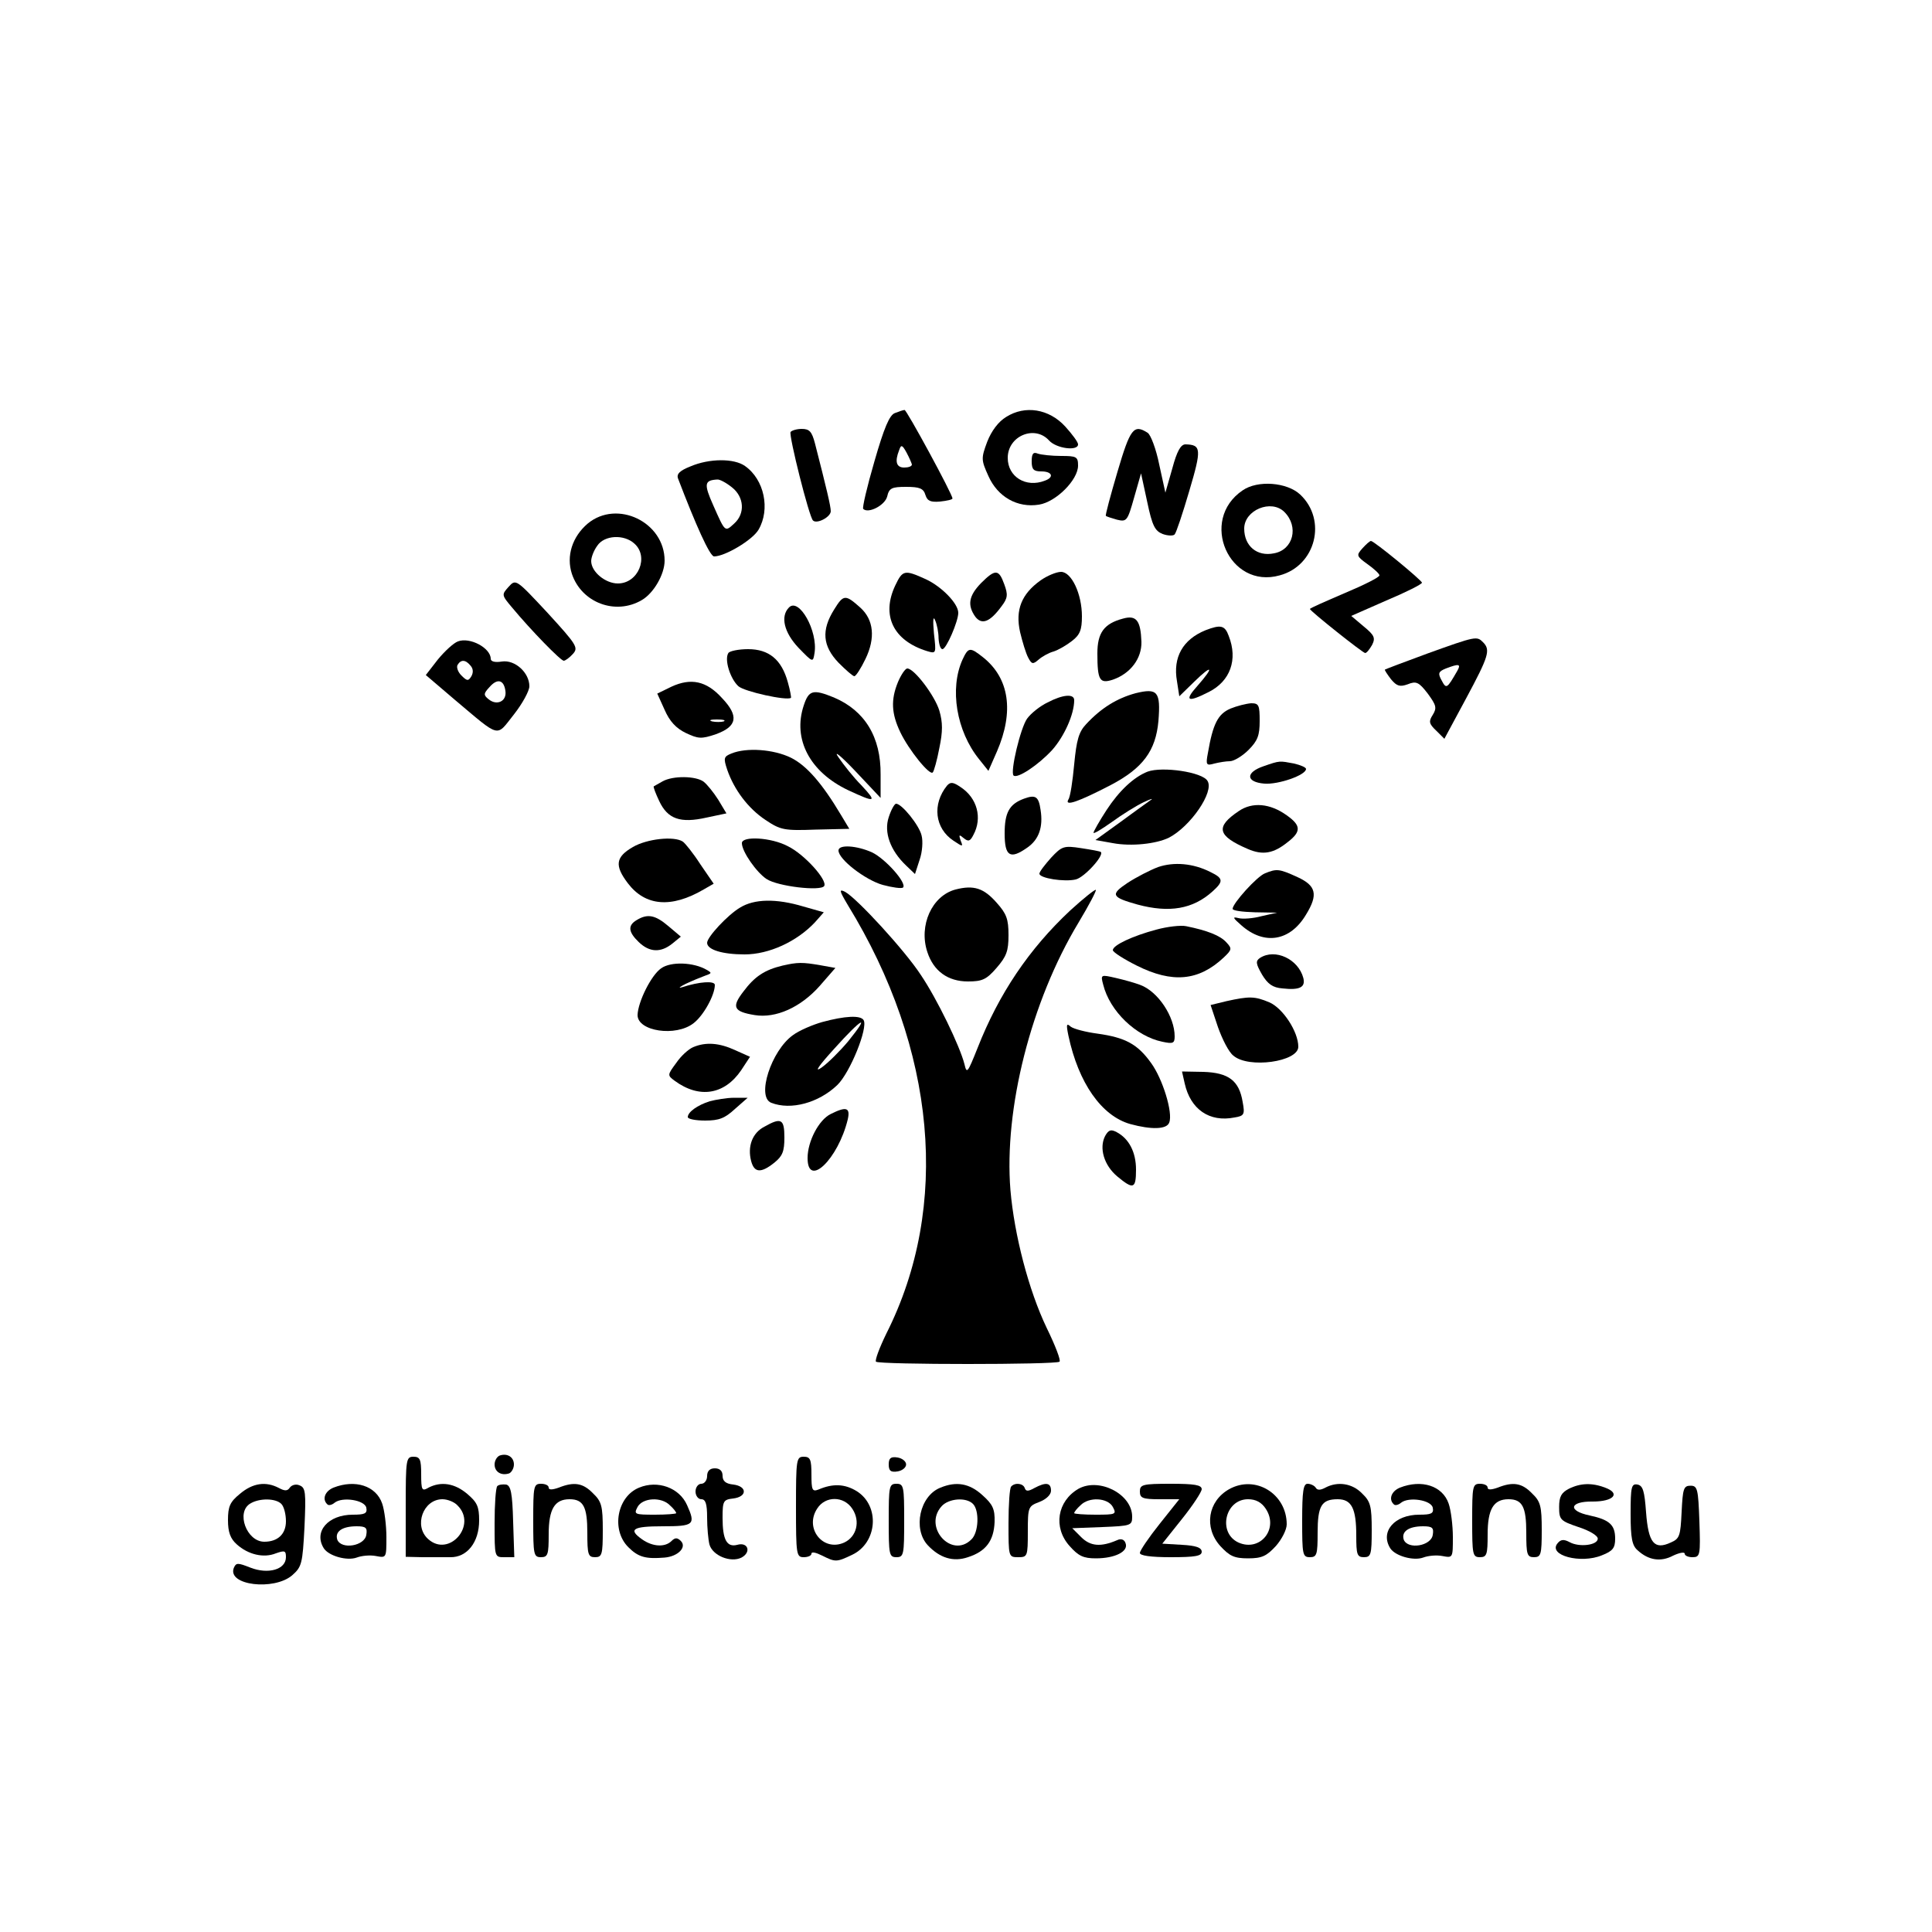 <?xml version="1.0" standalone="no"?>
<!DOCTYPE svg PUBLIC "-//W3C//DTD SVG 20010904//EN"
 "http://www.w3.org/TR/2001/REC-SVG-20010904/DTD/svg10.dtd">
<svg version="1.0" xmlns="http://www.w3.org/2000/svg"
 width="500pt" height="500pt" viewBox="0 0 500 500"
 preserveAspectRatio="xMidYMid meet">
<g transform="translate(0,500) scale(0.1,-0.1)"
fill="#000000" stroke="none">
<path d="M2316 3931 c-14 -5 -28 -38 -53 -125 -19 -65 -32 -121 -29 -123 13
-13 56 9 62 32 5 22 12 25 49 25 35 0 45 -4 50 -21 5 -16 14 -19 38 -17 18 2
32 5 32 8 0 11 -119 230 -124 229 -3 0 -15 -4 -25 -8z m44 -133 c0 -5 -9 -8
-20 -8 -20 0 -25 15 -13 45 5 15 8 14 19 -6 7 -13 13 -27 14 -31z"/>
<path d="M2604 3921 c-20 -12 -38 -36 -49 -64 -16 -43 -16 -47 3 -89 24 -54
75 -83 131 -74 44 7 101 64 101 101 0 23 -4 25 -44 25 -24 0 -51 3 -60 6 -12
5 -16 0 -16 -20 0 -21 5 -26 25 -26 28 0 34 -15 9 -24 -49 -19 -96 10 -96 59
0 57 70 86 107 45 19 -21 75 -28 75 -10 0 6 -15 26 -33 46 -42 46 -104 56
-153 25z"/>
<path d="M2046 3882 c-5 -9 48 -220 58 -229 10 -10 46 9 46 24 0 13 -11 59
-41 176 -8 30 -14 37 -34 37 -13 0 -26 -4 -29 -8z"/>
<path d="M2892 3779 c-18 -61 -32 -113 -30 -114 2 -2 15 -6 29 -10 25 -6 27
-3 44 57 l18 63 16 -74 c13 -62 20 -75 40 -83 14 -5 28 -5 31 -1 4 4 21 55 38
113 32 108 31 119 -10 120 -12 0 -22 -17 -34 -62 l-18 -63 -16 73 c-8 40 -22
77 -30 82 -36 23 -45 11 -78 -101z"/>
<path d="M1787 3793 c-28 -11 -37 -20 -32 -32 45 -118 82 -201 93 -201 28 0
99 42 115 69 31 53 15 130 -35 165 -28 20 -92 20 -141 -1z m107 -54 c32 -25
35 -68 6 -94 -24 -22 -23 -23 -54 47 -25 56 -23 65 10 67 6 1 23 -8 38 -20z"/>
<path d="M3216 3731 c-114 -77 -35 -257 96 -220 93 25 123 143 53 209 -34 32
-110 38 -149 11z m108 -56 c38 -38 23 -98 -27 -107 -44 -9 -77 19 -77 64 0 48
70 77 104 43z"/>
<path d="M1521 3645 c-40 -34 -56 -84 -41 -130 25 -75 113 -108 181 -68 31 18
59 67 59 102 0 100 -123 159 -199 96z m121 -52 c38 -34 10 -103 -43 -103 -32
0 -69 30 -69 58 0 10 7 28 16 40 18 27 69 30 96 5z"/>
<path d="M3526 3581 c-16 -18 -16 -20 13 -41 17 -12 31 -25 31 -29 0 -5 -40
-25 -90 -46 -49 -21 -90 -39 -90 -41 0 -5 137 -114 143 -114 4 0 11 9 18 21 9
18 6 25 -22 48 l-32 27 91 40 c50 21 92 42 92 46 0 6 -124 108 -132 108 -3 0
-13 -9 -22 -19z"/>
<path d="M2317 3485 c-37 -78 -5 -143 82 -170 24 -7 24 -7 18 46 -3 34 -2 46
3 34 5 -11 9 -32 9 -47 1 -16 5 -28 10 -28 10 0 41 72 41 94 0 24 -43 68 -84
87 -55 25 -60 24 -79 -16z"/>
<path d="M2539 3491 c-32 -33 -36 -57 -15 -87 17 -22 38 -14 68 27 16 21 17
30 7 57 -14 39 -23 40 -60 3z"/>
<path d="M2693 3498 c-49 -35 -66 -76 -53 -134 6 -25 15 -55 21 -66 9 -17 12
-18 27 -5 9 8 27 18 39 21 12 4 33 16 47 27 21 16 26 29 26 64 0 58 -27 115
-54 115 -12 0 -36 -10 -53 -22z"/>
<path d="M1316 3481 c-18 -20 -18 -21 9 -53 49 -59 126 -138 134 -138 4 0 15
8 24 18 14 16 10 23 -66 106 -82 88 -82 88 -101 67z"/>
<path d="M2159 3423 c-34 -54 -30 -95 11 -138 19 -19 37 -35 41 -35 4 0 17 20
29 45 26 54 21 101 -13 132 -39 35 -44 35 -68 -4z"/>
<path d="M2042 3428 c-23 -23 -13 -65 25 -105 37 -38 37 -38 41 -13 9 57 -40
144 -66 118z"/>
<path d="M2906 3399 c-49 -13 -66 -37 -66 -90 0 -70 6 -79 40 -68 46 16 75 55
74 98 -2 55 -13 70 -48 60z"/>
<path d="M3120 3369 c-59 -24 -85 -70 -74 -132 l6 -39 39 38 c47 46 52 39 8
-11 -35 -39 -26 -44 29 -16 56 28 76 84 52 145 -10 28 -21 30 -60 15z"/>
<path d="M1185 3340 c-11 -4 -34 -25 -52 -47 l-31 -40 75 -64 c120 -101 106
-97 153 -38 22 28 40 61 40 73 0 35 -37 69 -71 64 -18 -3 -29 0 -29 7 0 28
-54 57 -85 45z m33 -63 c7 -8 7 -18 2 -27 -8 -13 -11 -13 -26 2 -9 9 -13 21
-10 27 9 15 21 14 34 -2z m90 -65 c4 -27 -22 -39 -43 -22 -14 11 -14 15 2 32
20 23 37 19 41 -10z"/>
<path d="M3695 3309 c-60 -22 -110 -41 -111 -42 -1 -1 6 -12 16 -25 15 -18 23
-20 43 -13 22 9 29 6 52 -24 22 -30 24 -37 13 -55 -11 -17 -10 -23 9 -41 l21
-21 56 104 c59 110 64 126 44 146 -16 16 -18 16 -143 -29z m76 -46 c-26 -45
-28 -47 -40 -24 -10 18 -9 23 11 31 34 13 40 12 29 -7z"/>
<path d="M1885 3310 c-11 -17 5 -67 26 -86 16 -14 125 -38 136 -30 1 1 -2 19
-8 40 -16 59 -49 86 -103 86 -25 0 -48 -5 -51 -10z"/>
<path d="M2491 3293 c-34 -75 -16 -185 43 -258 l24 -30 22 50 c45 104 32 190
-36 244 -34 27 -38 26 -53 -6z"/>
<path d="M2324 3235 c-19 -46 -17 -82 6 -130 22 -46 76 -113 84 -104 3 3 11
31 17 63 9 43 9 66 0 97 -12 39 -65 109 -83 109 -5 0 -16 -16 -24 -35z"/>
<path d="M1738 3223 l-37 -18 19 -42 c13 -30 30 -48 55 -60 32 -15 40 -16 78
-3 55 20 60 47 15 94 -40 44 -80 52 -130 29z m135 -90 c-7 -2 -21 -2 -30 0
-10 3 -4 5 12 5 17 0 24 -2 18 -5z"/>
<path d="M2939 3206 c-48 -13 -89 -38 -128 -80 -19 -20 -25 -41 -31 -104 -4
-43 -10 -84 -15 -91 -11 -19 26 -6 109 37 84 44 117 89 124 166 6 76 -2 86
-59 72z"/>
<path d="M2080 3174 c-29 -87 16 -172 115 -219 71 -33 76 -32 34 13 -20 20
-46 53 -59 72 -14 20 5 5 43 -35 l66 -70 0 60 c1 98 -41 166 -121 200 -54 22
-65 19 -78 -21z"/>
<path d="M2711 3182 c-19 -9 -43 -28 -53 -42 -17 -24 -44 -137 -35 -147 10 -9
64 27 100 66 31 35 57 92 57 129 0 17 -29 15 -69 -6z"/>
<path d="M3184 3166 c-32 -14 -45 -39 -58 -115 -6 -31 -4 -33 17 -27 12 3 30
6 40 6 10 0 32 13 48 29 24 24 29 38 29 75 0 41 -2 46 -22 46 -13 -1 -37 -7
-54 -14z"/>
<path d="M1893 3050 c-20 -8 -21 -12 -11 -42 18 -52 54 -100 99 -130 39 -26
48 -28 130 -25 l87 2 -21 35 c-50 84 -90 129 -130 149 -45 22 -115 27 -154 11z"/>
<path d="M3270 3017 c-47 -16 -46 -41 2 -45 36 -3 108 22 108 38 0 4 -14 10
-31 14 -38 7 -36 8 -79 -7z"/>
<path d="M2970 3003 c-36 -14 -74 -50 -106 -99 -19 -29 -34 -56 -34 -59 0 -4
21 9 48 28 26 19 63 42 82 51 19 9 27 11 16 4 -10 -7 -46 -33 -80 -58 l-61
-44 45 -8 c48 -9 112 -2 145 14 56 29 118 119 100 147 -13 23 -117 38 -155 24z"/>
<path d="M1715 2978 c-11 -6 -21 -12 -23 -13 -2 -1 5 -19 14 -38 22 -47 55
-58 122 -43 l52 11 -21 35 c-12 19 -29 40 -38 47 -20 15 -79 16 -106 1z"/>
<path d="M2451 2967 c-39 -48 -32 -111 17 -143 24 -16 25 -16 18 1 -5 15 -4
16 8 6 12 -10 17 -8 25 8 24 44 10 96 -33 124 -19 13 -26 14 -35 4z"/>
<path d="M2650 2933 c-38 -14 -50 -36 -50 -90 0 -59 14 -68 58 -37 31 21 42
54 35 98 -5 35 -13 40 -43 29z"/>
<path d="M2300 2885 c-13 -39 4 -86 45 -125 l23 -22 12 37 c7 20 9 48 5 63 -6
26 -51 82 -66 82 -4 0 -13 -16 -19 -35z"/>
<path d="M3206 2901 c-61 -41 -56 -64 23 -98 39 -17 67 -12 104 18 35 27 34
43 -3 69 -43 31 -89 35 -124 11z"/>
<path d="M1638 2808 c-45 -26 -48 -48 -13 -94 45 -59 112 -65 196 -16 l26 15
-35 51 c-18 28 -39 54 -45 58 -23 15 -93 7 -129 -14z"/>
<path d="M1920 2818 c0 -22 38 -76 64 -93 29 -19 140 -32 149 -18 9 15 -51 82
-94 103 -43 23 -119 27 -119 8z"/>
<path d="M2170 2799 c0 -23 69 -76 114 -89 26 -7 49 -10 53 -7 11 11 -45 74
-80 91 -40 18 -87 21 -87 5z"/>
<path d="M2720 2780 c-16 -18 -30 -36 -30 -41 0 -12 65 -22 94 -15 22 5 74 62
65 71 -2 2 -25 6 -51 10 -45 7 -50 5 -78 -25z"/>
<path d="M2997 2756 c-21 -8 -56 -26 -79 -41 -45 -30 -42 -37 26 -56 82 -22
143 -12 194 34 29 26 28 34 -5 50 -45 23 -95 27 -136 13z"/>
<path d="M3274 2740 c-21 -8 -84 -78 -84 -92 0 -5 26 -8 58 -9 l57 -1 -40 -9
c-22 -6 -49 -8 -60 -5 -16 4 -15 1 8 -19 59 -52 126 -41 167 28 32 52 26 75
-22 97 -48 22 -54 22 -84 10z"/>
<path d="M2473 2698 c-61 -16 -96 -93 -73 -162 16 -49 53 -76 105 -76 37 0 48
5 74 35 26 30 31 44 31 85 0 41 -5 55 -30 83 -34 39 -60 47 -107 35z"/>
<path d="M2194 2658 c229 -373 266 -780 100 -1109 -18 -37 -30 -69 -27 -73 8
-8 468 -8 475 0 4 3 -11 42 -33 87 -47 98 -84 241 -94 357 -17 210 53 488 176
692 27 45 47 83 45 85 -2 2 -32 -22 -66 -53 -107 -100 -185 -216 -240 -356
-26 -65 -28 -68 -34 -42 -12 47 -71 169 -113 231 -41 63 -165 198 -196 215
-16 8 -15 3 7 -34z"/>
<path d="M1915 2651 c-32 -19 -85 -76 -85 -91 0 -18 40 -30 97 -30 63 0 135
33 182 83 l23 26 -53 15 c-70 21 -127 20 -164 -3z"/>
<path d="M1648 2619 c-24 -14 -22 -31 5 -57 28 -27 57 -28 87 -4 l22 18 -32
27 c-34 29 -54 33 -82 16z"/>
<path d="M2992 2594 c-60 -16 -112 -40 -112 -53 0 -5 28 -23 62 -40 92 -46
160 -40 225 21 21 20 22 23 7 39 -16 18 -50 31 -104 42 -14 3 -49 -1 -78 -9z"/>
<path d="M3261 2521 c-12 -8 -11 -15 5 -43 15 -25 28 -34 53 -36 45 -5 60 3
54 27 -13 49 -73 77 -112 52z"/>
<path d="M1711 2494 c-26 -18 -60 -87 -61 -121 0 -42 99 -57 145 -21 26 20 55
73 55 99 0 11 -39 9 -85 -6 -11 -3 -6 1 10 9 17 8 39 17 50 21 17 6 18 7 4 15
-34 20 -93 22 -118 4z"/>
<path d="M2025 2501 c-46 -11 -72 -28 -101 -67 -31 -40 -26 -52 29 -61 55 -9
119 20 168 75 l41 47 -39 7 c-46 8 -59 8 -98 -1z"/>
<path d="M2855 2452 c17 -69 85 -134 153 -148 28 -6 32 -4 32 14 0 51 -43 116
-89 133 -13 5 -41 13 -63 18 -39 9 -40 9 -33 -17z"/>
<path d="M3174 2409 l-41 -10 19 -57 c11 -31 28 -65 40 -74 39 -34 168 -16
168 23 0 39 -40 100 -75 115 -38 16 -52 16 -111 3z"/>
<path d="M2128 2355 c-25 -7 -60 -22 -76 -34 -56 -40 -95 -160 -56 -175 51
-20 123 0 171 46 33 32 80 148 68 168 -8 13 -48 11 -107 -5z m67 -50 c-21 -25
-52 -56 -69 -68 -20 -14 -8 4 34 50 71 79 94 91 35 18z"/>
<path d="M2765 2320 c26 -123 86 -208 160 -229 55 -15 95 -14 101 4 10 25 -17
113 -47 154 -35 49 -67 66 -139 76 -30 4 -61 12 -69 18 -11 10 -12 6 -6 -23z"/>
<path d="M1794 2290 c-12 -5 -32 -23 -44 -41 -23 -31 -23 -32 -4 -46 64 -47
129 -36 172 27 l23 35 -38 17 c-41 19 -76 22 -109 8z"/>
<path d="M3066 2196 c15 -67 64 -101 129 -88 25 4 27 8 21 40 -9 55 -36 76
-102 78 l-55 1 7 -31z"/>
<path d="M1837 2150 c-32 -10 -57 -28 -57 -41 0 -5 20 -9 45 -9 36 0 51 6 77
30 l33 29 -35 0 c-19 0 -48 -5 -63 -9z"/>
<path d="M2150 2117 c-31 -15 -60 -71 -60 -114 0 -79 79 -3 104 100 7 31 -4
34 -44 14z"/>
<path d="M1978 2084 c-31 -16 -44 -51 -34 -89 8 -30 25 -32 60 -4 21 17 26 29
26 65 0 48 -8 53 -52 28z"/>
<path d="M2860 2060 c-16 -31 -3 -76 32 -105 41 -34 48 -32 48 18 0 45 -18 80
-50 97 -15 8 -21 6 -30 -10z"/>
<path d="M1293 1233 c-7 -3 -13 -13 -13 -23 0 -19 17 -30 38 -23 6 3 12 13 12
23 0 19 -17 30 -37 23z"/>
<path d="M1050 1101 l0 -130 43 -1 c23 0 56 0 72 0 44 -1 75 39 75 95 0 36 -5
47 -31 69 -32 27 -67 33 -100 16 -17 -10 -19 -7 -19 35 0 38 -3 45 -20 45 -19
0 -20 -7 -20 -129z m134 3 c52 -51 -22 -136 -76 -87 -38 34 -13 103 37 103 13
0 31 -7 39 -16z"/>
<path d="M2060 1100 c0 -123 1 -130 20 -130 11 0 20 4 20 9 0 6 12 3 28 -5 34
-17 37 -17 77 2 66 31 73 127 12 165 -31 19 -62 20 -99 4 -16 -6 -18 -1 -18
39 0 39 -3 46 -20 46 -19 0 -20 -7 -20 -130z m146 -5 c21 -32 11 -72 -21 -87
-55 -25 -104 37 -70 88 21 33 69 33 91 -1z"/>
<path d="M2300 1210 c0 -16 5 -21 23 -18 12 2 22 10 22 18 0 8 -10 16 -22 18
-18 3 -23 -2 -23 -18z"/>
<path d="M1830 1180 c0 -11 -7 -20 -15 -20 -8 0 -15 -9 -15 -20 0 -11 7 -20
15 -20 11 0 15 -12 15 -47 0 -27 3 -58 6 -70 8 -29 55 -48 83 -34 26 14 17 41
-11 33 -27 -7 -38 13 -38 70 0 44 2 47 28 50 16 2 27 9 27 18 0 9 -11 16 -27
18 -20 2 -28 9 -28 23 0 12 -7 19 -20 19 -13 0 -20 -7 -20 -20z"/>
<path d="M621 1134 c-26 -21 -31 -33 -31 -68 0 -31 6 -48 23 -63 29 -26 69
-36 101 -23 23 8 26 7 26 -10 0 -32 -46 -45 -92 -27 -33 13 -37 13 -43 -1 -17
-45 104 -59 151 -19 25 22 27 30 32 125 4 90 3 102 -13 108 -9 4 -20 1 -25 -6
-6 -9 -13 -9 -28 -1 -34 18 -68 13 -101 -15z m107 -26 c7 -7 12 -27 12 -45 0
-33 -21 -53 -56 -53 -46 0 -74 77 -36 99 23 14 65 14 80 -1z"/>
<path d="M863 1150 c-22 -9 -30 -30 -16 -43 3 -4 12 -2 19 4 20 16 78 7 82
-13 3 -15 -4 -18 -35 -18 -64 0 -102 -44 -75 -87 13 -20 60 -33 85 -24 13 5
35 7 50 4 27 -5 27 -5 27 49 0 30 -5 70 -11 87 -16 46 -70 63 -126 41z m85
-122 c-4 -29 -64 -39 -75 -13 -7 21 12 35 50 35 24 0 28 -4 25 -22z"/>
<path d="M1287 1154 c-4 -4 -7 -47 -7 -96 0 -88 0 -88 25 -88 l26 0 -3 92 c-2
74 -6 93 -18 96 -9 1 -19 0 -23 -4z"/>
<path d="M1380 1065 c0 -88 1 -95 20 -95 18 0 20 7 20 59 0 65 15 91 54 91 36
0 46 -20 46 -87 0 -56 2 -63 20 -63 18 0 20 7 20 70 0 62 -3 74 -25 95 -26 27
-49 31 -89 15 -17 -6 -26 -6 -26 0 0 6 -9 10 -20 10 -19 0 -20 -7 -20 -95z"/>
<path d="M1654 1150 c-57 -23 -73 -109 -28 -154 26 -26 45 -31 94 -27 35 3 58
27 42 43 -9 9 -15 9 -24 0 -17 -17 -49 -15 -76 4 -37 26 -25 34 53 34 81 0 86
4 63 55 -20 45 -76 65 -124 45z m80 -46 c9 -8 16 -17 16 -20 0 -2 -25 -4 -55
-4 -53 0 -55 1 -45 20 13 24 62 27 84 4z"/>
<path d="M2300 1065 c0 -88 1 -95 20 -95 19 0 20 7 20 95 0 88 -1 95 -20 95
-19 0 -20 -7 -20 -95z"/>
<path d="M2434 1150 c-54 -21 -72 -107 -33 -149 31 -33 66 -44 104 -31 47 15
67 43 69 91 1 34 -5 46 -32 70 -33 30 -67 36 -108 19z m84 -42 c17 -17 15 -74
-4 -92 -51 -51 -126 32 -77 86 18 20 63 24 81 6z"/>
<path d="M2617 1153 c-4 -3 -7 -46 -7 -95 0 -87 0 -88 25 -88 24 0 25 2 25 66
0 64 1 66 30 77 18 7 30 19 30 29 0 21 -13 23 -43 7 -16 -9 -22 -9 -25 0 -4
12 -25 15 -35 4z"/>
<path d="M2791 1147 c-55 -32 -66 -100 -23 -148 23 -26 36 -32 68 -32 50 0 85
18 77 39 -3 10 -12 13 -22 8 -42 -18 -69 -16 -93 8 l-23 23 78 3 c74 3 77 4
77 27 0 58 -85 102 -139 72z m89 -47 c10 -19 8 -20 -45 -20 -30 0 -55 2 -55 4
0 3 7 12 16 20 22 23 71 20 84 -4z"/>
<path d="M2950 1140 c0 -17 7 -20 51 -20 l51 0 -51 -64 c-28 -35 -51 -69 -51
-75 0 -7 28 -11 80 -11 63 0 80 3 80 14 0 11 -15 16 -51 18 l-51 3 51 64 c28
35 51 70 51 77 0 11 -19 14 -80 14 -73 0 -80 -2 -80 -20z"/>
<path d="M3181 1146 c-55 -31 -66 -99 -23 -147 24 -26 36 -32 72 -32 36 0 48
6 72 32 15 17 28 42 28 56 0 79 -81 129 -149 91z m95 -51 c34 -52 -15 -112
-71 -87 -54 25 -35 112 25 112 20 0 35 -8 46 -25z"/>
<path d="M3370 1065 c0 -88 1 -95 20 -95 18 0 20 7 20 63 0 70 10 87 52 87 36
0 48 -24 48 -94 0 -49 2 -56 20 -56 18 0 20 7 20 70 0 62 -3 74 -25 95 -25 26
-63 32 -95 15 -13 -7 -21 -7 -25 0 -3 5 -13 10 -21 10 -11 0 -14 -19 -14 -95z"/>
<path d="M3623 1150 c-22 -9 -30 -30 -16 -43 3 -4 12 -2 19 4 20 16 78 7 82
-13 3 -15 -4 -18 -35 -18 -64 0 -102 -44 -75 -87 13 -20 60 -33 85 -24 13 5
35 7 50 4 27 -5 27 -5 27 49 0 30 -5 70 -11 87 -16 46 -70 63 -126 41z m85
-122 c-4 -29 -64 -39 -75 -13 -7 21 12 35 50 35 24 0 28 -4 25 -22z"/>
<path d="M3810 1065 c0 -88 1 -95 20 -95 18 0 20 7 20 59 0 65 15 91 54 91 36
0 46 -20 46 -87 0 -56 2 -63 20 -63 18 0 20 7 20 70 0 62 -3 74 -25 95 -26 27
-49 31 -89 15 -17 -6 -26 -6 -26 0 0 6 -9 10 -20 10 -19 0 -20 -7 -20 -95z"/>
<path d="M4060 1147 c-19 -10 -25 -20 -25 -47 0 -33 3 -36 50 -52 28 -9 50
-22 50 -30 0 -17 -48 -23 -73 -9 -15 8 -23 7 -31 -3 -26 -31 60 -54 115 -31
28 11 34 19 34 43 0 36 -15 49 -66 60 -58 12 -52 37 8 36 54 0 73 21 32 36
-34 13 -64 12 -94 -3z"/>
<path d="M4220 1082 c0 -63 4 -82 18 -94 28 -26 60 -31 92 -14 17 8 30 10 30
5 0 -5 9 -9 20 -9 20 0 21 5 18 93 -3 84 -5 92 -23 92 -18 0 -20 -8 -23 -68
-3 -62 -5 -69 -28 -79 -43 -20 -58 -1 -64 78 -4 55 -8 69 -22 72 -16 3 -18 -6
-18 -76z"/>
</g>
</svg>
